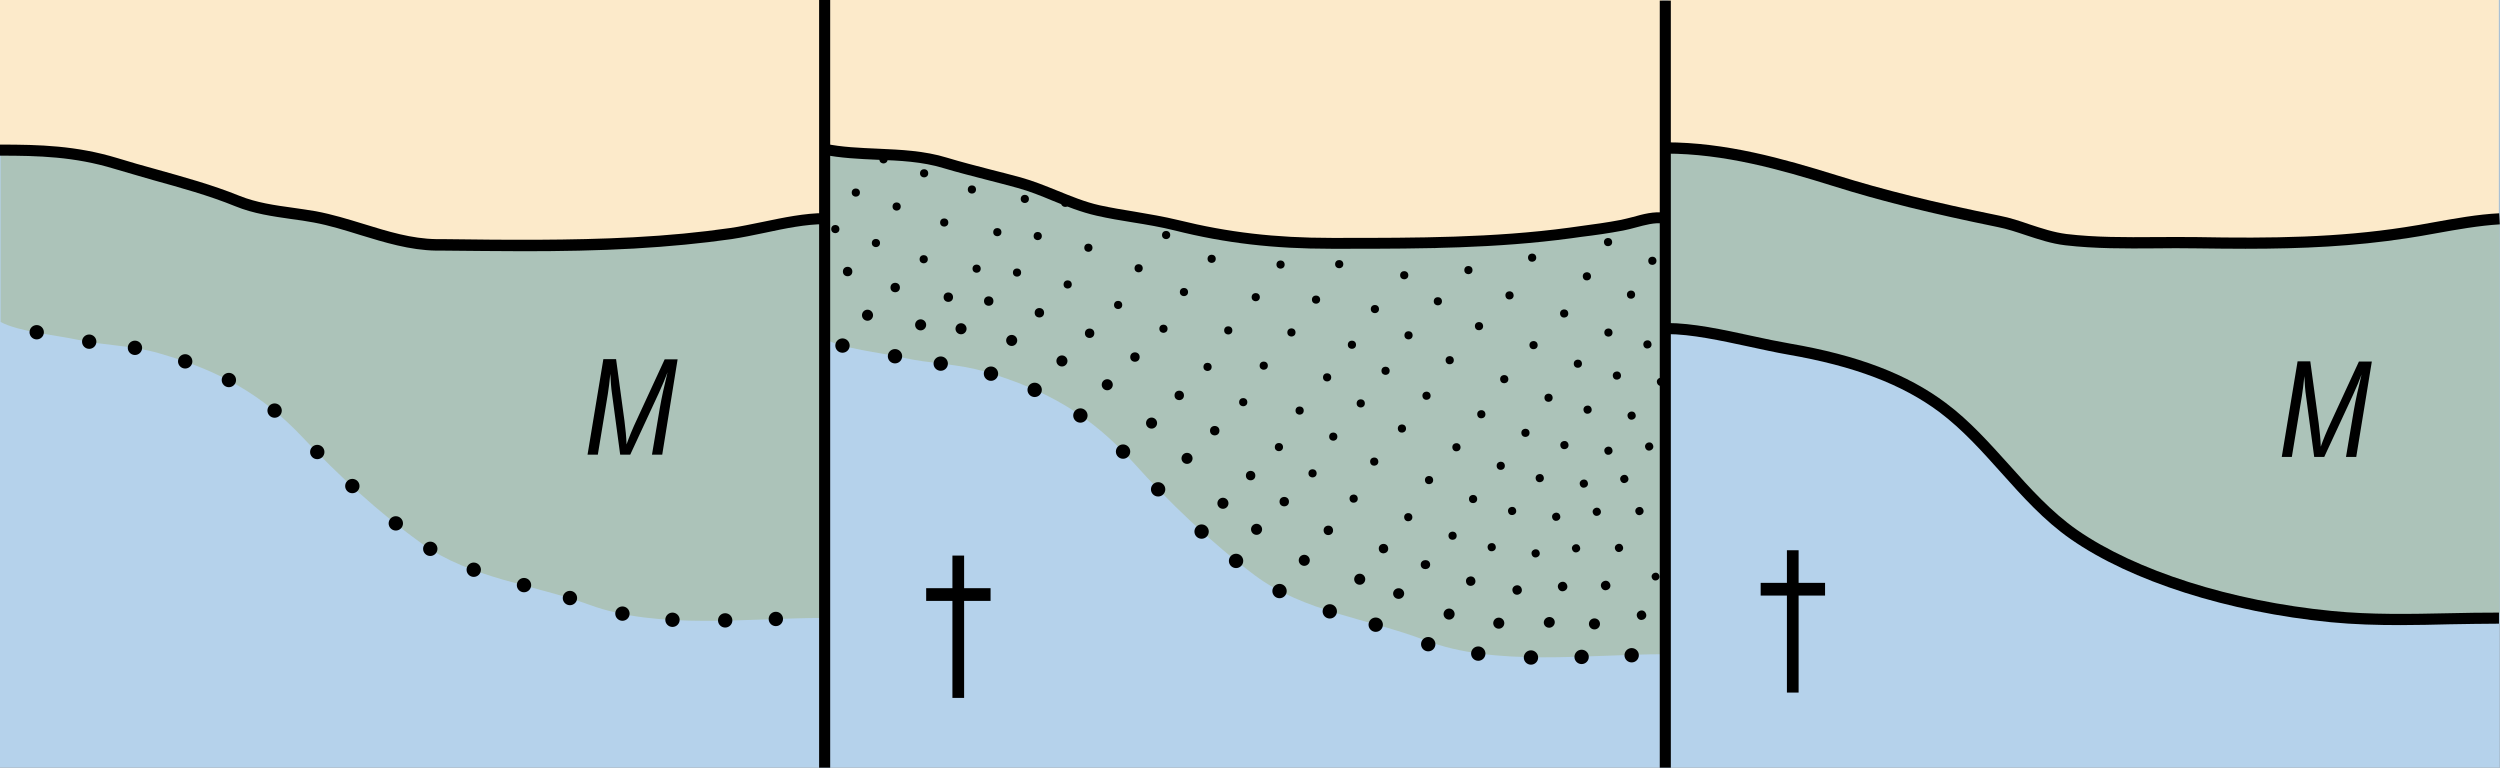 <?xml version="1.0" encoding="utf-8"?>
<!-- Generator: Adobe Illustrator 19.2.0, SVG Export Plug-In . SVG Version: 6.00 Build 0)  -->
<svg version="1.1" id="Layer_1" xmlns="http://www.w3.org/2000/svg" xmlns:xlink="http://www.w3.org/1999/xlink" x="0px" y="0px"
	 viewBox="0 0 121.9 37.43" style="enable-background:new 0 0 121.9 37.43;" xml:space="preserve">
<rect x="0" y="0" width="121.9" height="37.43" fill="#808080" stroke="none"/>
<style type="text/css">
	.st0{fill-rule:evenodd;clip-rule:evenodd;fill:#B5D2EB;}
	.st1{fill-rule:evenodd;clip-rule:evenodd;fill:#ACC3B9;}
	.st2{fill-rule:evenodd;clip-rule:evenodd;fill:#FCEACA;}
	.st3{fill-rule:evenodd;clip-rule:evenodd;}
</style>
<g>
	<rect x="0" y="0" class="st0" width="121.89" height="37.43"/>
</g>
<g>
	<path class="st1" d="M37.26,11.24c-0.02,0-0.03,0.01-0.05,0.01c-0.01,0-0.02,0.01-0.04,0.01c-0.5,0.1-1.03,0.21-1.54,0.28
		c-1.47,0.21-3.02,0.36-4.74,0.46c-1.77,0.1-3.57,0.13-5.35,0.13c-1.33,0-2.65-0.02-3.95-0.03l-0.33,0
		c-1.28-0.02-2.49-0.39-3.67-0.76c-0.74-0.23-1.51-0.47-2.28-0.61c-0.36-0.07-0.73-0.12-1.1-0.17c-0.9-0.13-1.82-0.26-2.69-0.61
		c-1.31-0.53-2.69-0.91-4.03-1.29C6.86,8.48,6.23,8.31,5.61,8.12c-0.24-0.07-0.49-0.14-0.72-0.2C4.8,7.9,4.73,7.88,4.65,7.87
		C4.49,7.83,4.33,7.8,4.18,7.77C4.06,7.74,3.94,7.73,3.82,7.71c0,0,0,0-0.01,0C3.7,7.69,3.59,7.67,3.48,7.65
		C3.36,7.64,3.23,7.62,3.11,7.61C3.01,7.6,2.9,7.58,2.79,7.57C2.65,7.56,2.51,7.55,2.37,7.54c-0.01,0-0.02,0-0.04,0
		C2.26,7.53,2.19,7.53,2.11,7.52C1.96,7.51,1.81,7.51,1.65,7.5c-0.03,0-0.05,0-0.08,0c-0.05,0-0.1-0.01-0.15-0.01
		C1.24,7.49,1.06,7.48,0.88,7.48c-0.05,0-0.1,0-0.15,0c-0.23,0-0.46,0-0.7,0v8.22c0.91,0.48,2.65,0.63,3.72,0.86
		c1.38,0.3,2.65,0.27,4.02,0.67c2.88,0.83,4.99,1.97,7.01,4.12c1.71,1.82,3.7,3.66,5.81,5.17c2.34,1.68,5.47,1.99,8.15,2.97
		c3.34,1.23,7.76,0.64,11.45,0.64V10.82C39.28,10.82,38.25,11.03,37.26,11.24z"/>
</g>
<g>
	<path class="st1" d="M81.12,10.76c-0.02,0-0.03-0.01-0.05-0.01l0,0.03c-0.43-0.06-0.91,0.07-1.37,0.2
		c-0.21,0.06-0.41,0.11-0.61,0.15c-0.68,0.13-1.37,0.22-2.05,0.31l-0.49,0.07c-3.58,0.48-7.24,0.5-10.79,0.5c-0.14,0-0.28,0-0.42,0
		H64.9c-2.78,0-5.12-0.27-7.58-0.88c-0.69-0.17-1.4-0.29-2.09-0.4c-0.57-0.09-1.16-0.19-1.73-0.32c-0.75-0.17-1.46-0.46-2.15-0.74
		c-0.56-0.23-1.13-0.46-1.72-0.63c-0.49-0.14-0.99-0.26-1.49-0.39c-0.69-0.18-1.41-0.36-2.11-0.57c-1.05-0.32-2.18-0.37-3.26-0.42
		c-0.85-0.04-1.73-0.08-2.59-0.25v9.1c0.93,0.51,2.71,0.67,3.8,0.92c1.41,0.32,2.71,0.29,4.11,0.71c2.94,0.88,5.09,2.1,7.16,4.4
		c1.74,1.94,3.78,3.9,5.93,5.51c2.39,1.79,5.58,2.12,8.31,3.17c3.41,1.31,7.92,0.68,11.68,0.68V10.75
		C81.16,10.75,81.14,10.76,81.12,10.76z"/>
</g>
<g>
	<path class="st1" d="M81.27,15.91v-0.04c1.25,0,2.72,0.32,4.14,0.63c0.65,0.14,1.27,0.27,1.84,0.37c3.3,0.57,5.7,1.48,7.56,2.88
		c1.16,0.87,2.13,1.95,3.07,3c1.01,1.13,2.06,2.3,3.33,3.19c2.88,2,7.55,3.49,12.48,3.97c1.9,0.19,3.86,0.15,5.75,0.11
		c0.74-0.02,1.47-0.03,2.21-0.03c0.04-0.03,0.1-0.05,0.16-0.05c0.03,0,0.05,0.01,0.07,0.01V10.82c-1.01,0.06-2.09,0.25-3.14,0.44
		c-0.48,0.09-0.96,0.17-1.42,0.24c-2.56,0.39-5.06,0.51-7.85,0.51c-0.78,0-1.58-0.01-2.41-0.02c-0.66-0.01-1.33-0.01-1.98,0
		c-1.44,0.01-2.93,0.02-4.37-0.15c-0.67-0.08-1.28-0.29-1.88-0.49c-0.45-0.15-0.92-0.31-1.4-0.41c-3.26-0.66-5.66-1.26-8.01-1.99
		c-2.57-0.8-5.32-1.58-8.19-1.58V7.28C81.2,7.29,81.17,7.3,81.12,7.3v8.63c0.04-0.02,0.08-0.03,0.14-0.03
		C81.26,15.91,81.27,15.91,81.27,15.91z"/>
</g>
<g>
	<path class="st2" d="M42.79,7.35c1.11,0.05,2.25,0.1,3.34,0.43c0.69,0.21,1.41,0.39,2.1,0.57c0.5,0.13,1,0.25,1.49,0.39
		c0.61,0.17,1.19,0.41,1.75,0.64c0.67,0.28,1.37,0.56,2.1,0.72c0.57,0.13,1.15,0.22,1.71,0.32c0.69,0.12,1.41,0.23,2.11,0.41
		c2.44,0.61,4.75,0.88,7.51,0.88h0.43c3.67,0,7.47,0,11.17-0.5L77,11.14c0.67-0.09,1.36-0.18,2.03-0.31
		c0.19-0.04,0.39-0.09,0.59-0.15c0.47-0.13,0.96-0.26,1.43-0.21V0.03h0.3v7.04c2.87,0.02,5.61,0.8,8.17,1.59
		c2.34,0.73,4.73,1.32,7.98,1.99c0.5,0.1,0.98,0.26,1.44,0.42c0.58,0.2,1.19,0.4,1.82,0.47c1.42,0.17,2.9,0.16,4.33,0.15
		c0.65-0.01,1.33-0.01,1.99,0c3.77,0.07,6.95,0.01,10.2-0.48c0.46-0.07,0.93-0.16,1.41-0.24c1.05-0.19,2.13-0.38,3.15-0.44V0H40.36
		v7.13C41.16,7.28,41.99,7.32,42.79,7.35z"/>
</g>
<g>
	<path class="st2" d="M7.57,8.36c1.35,0.38,2.74,0.76,4.06,1.3c0.83,0.34,1.74,0.47,2.62,0.59c0.37,0.05,0.74,0.11,1.11,0.17
		c0.79,0.15,1.57,0.39,2.32,0.62c1.15,0.36,2.35,0.73,3.58,0.74l0.33,0c3.04,0.04,6.19,0.08,9.28-0.09
		c1.71-0.09,3.26-0.24,4.72-0.45c0.51-0.07,1.04-0.19,1.61-0.3c0.96-0.2,1.94-0.4,2.86-0.42V0H0v7.17c1.93,0,3.7,0.05,5.7,0.66
		C6.32,8.01,6.94,8.19,7.57,8.36z"/>
</g>
<g>
	<circle class="st3" cx="54.41" cy="10.46" r="0.2"/>
</g>
<g>
	<circle class="st3" cx="69.96" cy="11.9" r="0.2"/>
</g>
<g>
	<circle class="st3" cx="32.79" cy="30.22" r="0.35"/>
</g>
<g>
	<circle class="st3" cx="30.35" cy="29.92" r="0.35"/>
</g>
<g>
	<circle class="st3" cx="27.79" cy="29.16" r="0.35"/>
</g>
<g>
	<circle class="st3" cx="25.55" cy="28.53" r="0.35"/>
</g>
<g>
	<circle class="st3" cx="20.98" cy="26.76" r="0.35"/>
</g>
<g>
	<circle class="st3" cx="23.1" cy="27.78" r="0.35"/>
</g>
<g>
	<circle class="st3" cx="17.18" cy="23.7" r="0.35"/>
</g>
<g>
	<circle class="st3" cx="15.47" cy="22.04" r="0.35"/>
</g>
<g>
	<circle class="st3" cx="13.39" cy="20.02" r="0.35"/>
</g>
<g>
	<circle class="st3" cx="11.16" cy="18.53" r="0.35"/>
</g>
<g>
	<circle class="st3" cx="9.03" cy="17.62" r="0.35"/>
</g>
<g>
	<circle class="st3" cx="6.58" cy="16.96" r="0.35"/>
</g>
<g>
	<circle class="st3" cx="19.3" cy="25.52" r="0.35"/>
</g>
<g>
	<circle class="st3" cx="4.35" cy="16.66" r="0.35"/>
</g>
<g>
	<g>
		<path d="M87.13,33.77v-4.73h-1.28v-0.62h1.28v-1.59h0.57v1.59h1.29v0.62h-1.29v4.73H87.13z"/>
	</g>
</g>
<g>
	<g>
		<path d="M46.44,34.04V29.3h-1.28v-0.62h1.28v-1.59h0.57v1.59h1.29v0.62h-1.29v4.73H46.44z"/>
	</g>
</g>
<g>
	<circle class="st3" cx="1.79" cy="16.2" r="0.35"/>
</g>
<g>
	<circle class="st3" cx="37.83" cy="30.18" r="0.35"/>
</g>
<g>
	<path d="M117.05,30.48c-1.13,0-2.27-0.03-3.4-0.14c-5-0.49-9.74-2-12.68-4.05c-1.31-0.91-2.37-2.1-3.4-3.25
		c-0.93-1.04-1.89-2.11-3.01-2.95c-1.81-1.35-4.15-2.24-7.38-2.8c-0.58-0.1-1.21-0.24-1.86-0.38c-1.4-0.3-2.85-0.62-4.05-0.62v-0.54
		c1.26,0,2.74,0.32,4.16,0.63c0.64,0.14,1.26,0.27,1.84,0.37c3.31,0.57,5.73,1.49,7.61,2.9c1.17,0.87,2.14,1.97,3.09,3.02
		c1.01,1.13,2.05,2.29,3.31,3.17c2.87,1.99,7.51,3.47,12.42,3.95c1.9,0.19,3.85,0.15,5.74,0.11c0.8-0.02,1.61-0.03,2.41-0.03v0.54
		c-0.8,0-1.6,0.02-2.4,0.03C118.66,30.46,117.86,30.48,117.05,30.48z"/>
</g>
<g>
	<g>
		<path d="M28.65,22.16l0.77-4.65h0.62l0.41,3.02c0.05,0.4,0.09,0.78,0.1,1.14c0.11-0.32,0.28-0.74,0.53-1.27l1.33-2.88h0.63
			l-0.75,4.65h-0.5l0.38-2.26c0.09-0.52,0.22-1.11,0.38-1.76c-0.11,0.3-0.25,0.63-0.41,0.98l-1.41,3.04h-0.49l-0.4-2.98
			c-0.04-0.26-0.06-0.58-0.08-0.96c-0.04,0.4-0.08,0.72-0.12,0.97l-0.49,2.97H28.65z"/>
	</g>
</g>
<g>
	<g>
		<path d="M111.26,22.27l0.77-4.65h0.62l0.41,3.02c0.05,0.4,0.09,0.78,0.1,1.14c0.11-0.32,0.28-0.74,0.53-1.27l1.33-2.88h0.63
			l-0.76,4.65h-0.5l0.38-2.26c0.09-0.52,0.22-1.11,0.38-1.76c-0.11,0.3-0.25,0.63-0.41,0.98l-1.41,3.04h-0.49l-0.4-2.98
			c-0.04-0.26-0.06-0.58-0.08-0.96c-0.04,0.4-0.08,0.72-0.12,0.97l-0.49,2.97H111.26z"/>
	</g>
</g>
<g>
	<circle class="st3" cx="74.65" cy="32.06" r="0.35"/>
</g>
<g>
	<circle class="st3" cx="72.08" cy="31.87" r="0.35"/>
</g>
<g>
	<circle class="st3" cx="69.64" cy="31.41" r="0.35"/>
</g>
<g>
	<circle class="st3" cx="67.08" cy="30.46" r="0.35"/>
</g>
<g>
	<circle class="st3" cx="64.84" cy="29.81" r="0.35"/>
</g>
<g>
	<circle class="st3" cx="60.27" cy="27.35" r="0.35"/>
</g>
<g>
	<circle class="st3" cx="62.39" cy="28.82" r="0.35"/>
</g>
<g>
	<circle class="st3" cx="56.47" cy="23.86" r="0.35"/>
</g>
<g>
	<circle class="st3" cx="54.76" cy="22.02" r="0.35"/>
</g>
<g>
	<circle class="st3" cx="52.68" cy="20.26" r="0.35"/>
</g>
<g>
	<circle class="st3" cx="50.45" cy="19.01" r="0.35"/>
</g>
<g>
	<circle class="st3" cx="48.32" cy="18.22" r="0.35"/>
</g>
<g>
	<circle class="st3" cx="45.87" cy="17.73" r="0.35"/>
</g>
<g>
	<circle class="st3" cx="58.59" cy="25.92" r="0.35"/>
</g>
<g>
	<circle class="st3" cx="43.64" cy="17.37" r="0.35"/>
</g>
<g>
	<circle class="st3" cx="41.08" cy="16.85" r="0.35"/>
</g>
<g>
	<circle class="st3" cx="77.12" cy="32.03" r="0.35"/>
</g>
<g>
	<circle class="st3" cx="79.56" cy="31.95" r="0.35"/>
</g>
<g>
	
		<ellipse transform="matrix(0.903 -0.429 0.429 0.903 -5.734 35.324)" class="st3" cx="75.57" cy="30.39" rx="0.27" ry="0.26"/>
</g>
<g>
	
		<ellipse transform="matrix(0.958 -0.288 0.288 0.958 -5.657 22.301)" class="st3" cx="73.05" cy="30.4" rx="0.27" ry="0.27"/>
</g>
<g>
	<ellipse transform="matrix(0.98 -0.201 0.201 0.98 -4.575 14.808)" class="st3" cx="70.63" cy="29.93" rx="0.27" ry="0.27"/>
</g>
<g>
	<ellipse transform="matrix(0.999 -0.037 0.037 0.999 -1.025 2.545)" class="st3" cx="68.22" cy="28.95" rx="0.27" ry="0.26"/>
</g>
<g>
	
		<ellipse transform="matrix(0.993 -0.122 0.122 0.993 -2.944 8.265)" class="st3" cx="66.26" cy="28.26" rx="0.27" ry="0.27"/>
</g>
<g>
	<circle class="st3" cx="61.27" cy="25.81" r="0.27"/>
</g>
<g>
	
		<ellipse transform="matrix(0.994 -0.111 0.111 0.994 -2.636 7.213)" class="st3" cx="63.58" cy="27.33" rx="0.27" ry="0.27"/>
</g>
<g>
	<circle class="st3" cx="57.88" cy="22.35" r="0.27"/>
</g>
<g>
	<circle class="st3" cx="56.15" cy="20.63" r="0.27"/>
</g>
<g>
	<circle class="st3" cx="53.99" cy="18.76" r="0.27"/>
</g>
<g>
	<circle class="st3" cx="51.78" cy="17.6" r="0.27"/>
</g>
<g>
	<circle class="st3" cx="49.33" cy="16.6" r="0.27"/>
</g>
<g>
	<circle class="st3" cx="46.86" cy="16.03" r="0.27"/>
</g>
<g>
	<circle class="st3" cx="59.63" cy="24.54" r="0.27"/>
</g>
<g>
	<circle class="st3" cx="44.89" cy="15.84" r="0.27"/>
</g>
<g>
	<circle class="st3" cx="42.3" cy="15.37" r="0.27"/>
</g>
<g>
	
		<ellipse transform="matrix(0.891 -0.454 0.454 0.891 -5.313 38.647)" class="st3" cx="77.74" cy="30.38" rx="0.27" ry="0.27"/>
</g>
<g>
	
		<ellipse transform="matrix(0.904 -0.427 0.427 0.904 -4.913 35.286)" class="st3" cx="76.21" cy="28.6" rx="0.23" ry="0.23"/>
</g>
<g>
	
		<ellipse transform="matrix(0.958 -0.288 0.288 0.958 -5.14 22.553)" class="st3" cx="73.95" cy="28.72" rx="0.23" ry="0.23"/>
</g>
<g>
	
		<ellipse transform="matrix(0.98 -0.201 0.201 0.98 -4.231 14.971)" class="st3" cx="71.68" cy="28.34" rx="0.23" ry="0.23"/>
</g>
<g>
	
		<ellipse transform="matrix(0.999 -0.038 0.038 0.999 -0.993 2.65)" class="st3" cx="69.52" cy="27.55" rx="0.23" ry="0.22"/>
</g>
<g>
	
		<ellipse transform="matrix(0.993 -0.121 0.121 0.993 -2.737 8.337)" class="st3" cx="67.43" cy="26.76" rx="0.23" ry="0.23"/>
</g>
<g>
	<circle class="st3" cx="62.62" cy="24.46" r="0.23"/>
</g>
<g>
	
		<ellipse transform="matrix(0.994 -0.11 0.11 0.994 -2.454 7.3)" class="st3" cx="64.77" cy="25.84" rx="0.23" ry="0.23"/>
</g>
<g>
	<circle class="st3" cx="59.23" cy="21" r="0.23"/>
</g>
<g>
	<circle class="st3" cx="57.5" cy="19.28" r="0.23"/>
</g>
<g>
	<circle class="st3" cx="55.34" cy="17.41" r="0.23"/>
</g>
<g>
	<circle class="st3" cx="53.13" cy="16.25" r="0.23"/>
</g>
<g>
	<circle class="st3" cx="50.68" cy="15.25" r="0.23"/>
</g>
<g>
	<circle class="st3" cx="48.21" cy="14.68" r="0.23"/>
</g>
<g>
	<circle class="st3" cx="60.98" cy="23.19" r="0.23"/>
</g>
<g>
	<circle class="st3" cx="46.24" cy="14.49" r="0.23"/>
</g>
<g>
	<circle class="st3" cx="43.65" cy="14.02" r="0.23"/>
</g>
<g>
	<ellipse transform="matrix(0.89 -0.455 0.455 0.89 -4.417 38.771)" class="st3" cx="78.33" cy="28.56" rx="0.23" ry="0.23"/>
</g>
<g>
	<ellipse transform="matrix(0.904 -0.427 0.427 0.904 -4.064 35.377)" class="st3" cx="76.87" cy="26.75" rx="0.2" ry="0.2"/>
</g>
<g>
	<ellipse transform="matrix(0.957 -0.29 0.29 0.957 -4.609 22.868)" class="st3" cx="74.88" cy="26.99" rx="0.2" ry="0.2"/>
</g>
<g>
	<ellipse transform="matrix(0.979 -0.202 0.202 0.979 -3.892 15.229)" class="st3" cx="72.76" cy="26.71" rx="0.2" ry="0.2"/>
</g>
<g>
	<ellipse transform="matrix(0.999 -0.038 0.038 0.999 -0.944 2.72)" class="st3" cx="70.85" cy="26.12" rx="0.2" ry="0.2"/>
</g>
<g>
	<ellipse transform="matrix(0.993 -0.121 0.121 0.993 -2.544 8.479)" class="st3" cx="68.64" cy="25.22" rx="0.2" ry="0.2"/>
</g>
<g>
	<circle class="st3" cx="64" cy="23.08" r="0.2"/>
</g>
<g>
	<ellipse transform="matrix(0.994 -0.11 0.11 0.994 -2.274 7.409)" class="st3" cx="66" cy="24.31" rx="0.2" ry="0.2"/>
</g>
<g>
	<circle class="st3" cx="60.62" cy="19.61" r="0.2"/>
</g>
<g>
	<circle class="st3" cx="58.88" cy="17.89" r="0.2"/>
</g>
<g>
	<circle class="st3" cx="56.73" cy="16.03" r="0.2"/>
</g>
<g>
	<circle class="st3" cx="54.52" cy="14.87" r="0.2"/>
</g>
<g>
	<circle class="st3" cx="52.06" cy="13.87" r="0.2"/>
</g>
<g>
	<circle class="st3" cx="49.59" cy="13.29" r="0.2"/>
</g>
<g>
	<circle class="st3" cx="62.36" cy="21.8" r="0.2"/>
</g>
<g>
	<circle class="st3" cx="47.62" cy="13.1" r="0.2"/>
</g>
<g>
	<circle class="st3" cx="45.04" cy="12.64" r="0.2"/>
</g>
<g>
	<ellipse transform="matrix(0.891 -0.454 0.454 0.891 -3.515 38.765)" class="st3" cx="78.94" cy="26.7" rx="0.2" ry="0.2"/>
</g>
<g>
	<circle class="st3" cx="41.33" cy="13.24" r="0.23"/>
</g>
<g>
	<circle class="st3" cx="42.71" cy="11.85" r="0.2"/>
</g>
<g>
	<circle class="st3" cx="40.73" cy="11.17" r="0.2"/>
</g>
<g>
	<ellipse transform="matrix(0.89 -0.455 0.455 0.89 -4.885 39.725)" class="st3" cx="80.08" cy="30.01" rx="0.23" ry="0.23"/>
</g>
<g>
	
		<ellipse transform="matrix(0.891 -0.455 0.455 0.891 -3.978 39.747)" class="st3" cx="80.69" cy="28.15" rx="0.19" ry="0.19"/>
</g>
<g>
	<ellipse transform="matrix(0.904 -0.427 0.427 0.904 -3.206 35.636)" class="st3" cx="77.88" cy="24.97" rx="0.2" ry="0.2"/>
</g>
<g>
	<ellipse transform="matrix(0.957 -0.29 0.29 0.957 -4.048 23.076)" class="st3" cx="75.88" cy="25.21" rx="0.2" ry="0.2"/>
</g>
<g>
	<ellipse transform="matrix(0.979 -0.202 0.202 0.979 -3.514 15.418)" class="st3" cx="73.76" cy="24.92" rx="0.2" ry="0.2"/>
</g>
<g>
	<ellipse transform="matrix(0.999 -0.038 0.038 0.999 -0.875 2.757)" class="st3" cx="71.85" cy="24.33" rx="0.2" ry="0.2"/>
</g>
<g>
	<ellipse transform="matrix(0.993 -0.121 0.121 0.993 -2.317 8.57)" class="st3" cx="69.65" cy="23.43" rx="0.2" ry="0.2"/>
</g>
<g>
	<circle class="st3" cx="65.01" cy="21.29" r="0.2"/>
</g>
<g>
	<ellipse transform="matrix(0.994 -0.11 0.11 0.994 -2.068 7.493)" class="st3" cx="67" cy="22.52" rx="0.2" ry="0.2"/>
</g>
<g>
	<circle class="st3" cx="61.62" cy="17.83" r="0.2"/>
</g>
<g>
	<circle class="st3" cx="59.89" cy="16.11" r="0.2"/>
</g>
<g>
	<circle class="st3" cx="57.73" cy="14.24" r="0.2"/>
</g>
<g>
	<circle class="st3" cx="55.52" cy="13.08" r="0.2"/>
</g>
<g>
	<circle class="st3" cx="53.07" cy="12.08" r="0.2"/>
</g>
<g>
	<circle class="st3" cx="50.6" cy="11.51" r="0.2"/>
</g>
<g>
	<circle class="st3" cx="63.37" cy="20.02" r="0.2"/>
</g>
<g>
	<circle class="st3" cx="48.63" cy="11.32" r="0.2"/>
</g>
<g>
	<circle class="st3" cx="46.04" cy="10.85" r="0.2"/>
</g>
<g>
	<ellipse transform="matrix(0.891 -0.454 0.454 0.891 -2.596 39.017)" class="st3" cx="79.94" cy="24.91" rx="0.2" ry="0.2"/>
</g>
<g>
	<circle class="st3" cx="43.72" cy="10.07" r="0.2"/>
</g>
<g>
	<circle class="st3" cx="41.73" cy="9.39" r="0.2"/>
</g>
<g>
	<ellipse transform="matrix(0.904 -0.427 0.427 0.904 -2.384 36.072)" class="st3" cx="79.22" cy="23.35" rx="0.2" ry="0.2"/>
</g>
<g>
	<ellipse transform="matrix(0.957 -0.29 0.29 0.957 -3.522 23.402)" class="st3" cx="77.23" cy="23.59" rx="0.2" ry="0.2"/>
</g>
<g>
	<ellipse transform="matrix(0.979 -0.202 0.202 0.979 -3.161 15.675)" class="st3" cx="75.11" cy="23.3" rx="0.2" ry="0.2"/>
</g>
<g>
	<ellipse transform="matrix(0.999 -0.038 0.038 0.999 -0.813 2.807)" class="st3" cx="73.2" cy="22.71" rx="0.2" ry="0.2"/>
</g>
<g>
	<ellipse transform="matrix(0.993 -0.121 0.121 0.993 -2.116 8.74)" class="st3" cx="70.99" cy="21.81" rx="0.2" ry="0.2"/>
</g>
<g>
	<circle class="st3" cx="66.35" cy="19.67" r="0.2"/>
</g>
<g>
	<ellipse transform="matrix(0.994 -0.11 0.11 0.994 -1.882 7.629)" class="st3" cx="68.35" cy="20.91" rx="0.2" ry="0.2"/>
</g>
<g>
	<circle class="st3" cx="62.97" cy="16.21" r="0.2"/>
</g>
<g>
	<circle class="st3" cx="61.23" cy="14.49" r="0.2"/>
</g>
<g>
	<circle class="st3" cx="59.08" cy="12.62" r="0.2"/>
</g>
<g>
	<circle class="st3" cx="56.86" cy="11.46" r="0.2"/>
</g>
<g>
	<circle class="st3" cx="51.94" cy="9.89" r="0.2"/>
</g>
<g>
	<circle class="st3" cx="64.71" cy="18.4" r="0.2"/>
</g>
<g>
	<circle class="st3" cx="49.97" cy="9.7" r="0.2"/>
</g>
<g>
	<circle class="st3" cx="47.39" cy="9.24" r="0.2"/>
</g>
<g>
	<circle class="st3" cx="45.06" cy="8.45" r="0.2"/>
</g>
<g>
	<circle class="st3" cx="43.08" cy="7.77" r="0.2"/>
</g>
<g>
	<ellipse transform="matrix(0.904 -0.427 0.427 0.904 -1.586 36.444)" class="st3" cx="80.43" cy="21.76" rx="0.2" ry="0.2"/>
</g>
<g>
	<ellipse transform="matrix(0.957 -0.29 0.29 0.957 -3.008 23.677)" class="st3" cx="78.43" cy="21.99" rx="0.2" ry="0.2"/>
</g>
<g>
	<ellipse transform="matrix(0.979 -0.202 0.202 0.979 -2.812 15.863)" class="st3" cx="76.31" cy="21.71" rx="0.2" ry="0.2"/>
</g>
<g>
	<ellipse transform="matrix(0.999 -0.038 0.038 0.999 -0.747 2.834)" class="st3" cx="74.4" cy="21.12" rx="0.2" ry="0.2"/>
</g>
<g>
	<ellipse transform="matrix(0.993 -0.121 0.121 0.993 -1.912 8.856)" class="st3" cx="72.2" cy="20.22" rx="0.2" ry="0.2"/>
</g>
<g>
	<circle class="st3" cx="67.56" cy="18.08" r="0.2"/>
</g>
<g>
	<ellipse transform="matrix(0.994 -0.11 0.11 0.994 -1.7 7.752)" class="st3" cx="69.55" cy="19.31" rx="0.2" ry="0.2"/>
</g>
<g>
	<circle class="st3" cx="64.17" cy="14.61" r="0.2"/>
</g>
<g>
	<circle class="st3" cx="62.44" cy="12.9" r="0.2"/>
</g>
<g>
	<circle class="st3" cx="65.92" cy="16.81" r="0.2"/>
</g>
<g>
	<ellipse transform="matrix(0.957 -0.29 0.29 0.957 -2.456 23.949)" class="st3" cx="79.56" cy="20.26" rx="0.2" ry="0.2"/>
</g>
<g>
	<ellipse transform="matrix(0.979 -0.202 0.202 0.979 -2.439 16.058)" class="st3" cx="77.44" cy="19.98" rx="0.2" ry="0.2"/>
</g>
<g>
	<ellipse transform="matrix(0.999 -0.038 0.038 0.999 -0.684 2.894)" class="st3" cx="75.53" cy="19.39" rx="0.2" ry="0.2"/>
</g>
<g>
	<ellipse transform="matrix(0.993 -0.121 0.121 0.993 -1.697 8.998)" class="st3" cx="73.32" cy="18.49" rx="0.2" ry="0.2"/>
</g>
<g>
	<circle class="st3" cx="68.68" cy="16.35" r="0.2"/>
</g>
<g>
	<ellipse transform="matrix(0.994 -0.11 0.11 0.994 -1.502 7.863)" class="st3" cx="70.68" cy="17.58" rx="0.2" ry="0.2"/>
</g>
<g>
	<circle class="st3" cx="65.3" cy="12.88" r="0.2"/>
</g>
<g>
	<circle class="st3" cx="67.04" cy="15.07" r="0.2"/>
</g>
<g>
	<ellipse transform="matrix(0.957 -0.29 0.29 0.957 -1.915 24.293)" class="st3" cx="80.99" cy="18.61" rx="0.2" ry="0.2"/>
</g>
<g>
	<ellipse transform="matrix(0.979 -0.202 0.202 0.979 -2.075 16.309)" class="st3" cx="78.87" cy="18.32" rx="0.2" ry="0.2"/>
</g>
<g>
	<ellipse transform="matrix(0.999 -0.038 0.038 0.999 -0.62 2.947)" class="st3" cx="76.96" cy="17.73" rx="0.2" ry="0.2"/>
</g>
<g>
	<ellipse transform="matrix(0.993 -0.121 0.121 0.993 -1.487 9.161)" class="st3" cx="74.75" cy="16.83" rx="0.2" ry="0.2"/>
</g>
<g>
	<circle class="st3" cx="70.11" cy="14.69" r="0.2"/>
</g>
<g>
	<ellipse transform="matrix(0.994 -0.11 0.11 0.994 -1.312 8.01)" class="st3" cx="72.11" cy="15.92" rx="0.2" ry="0.2"/>
</g>
<g>
	<circle class="st3" cx="68.47" cy="13.42" r="0.2"/>
</g>
<g>
	<ellipse transform="matrix(0.979 -0.202 0.202 0.979 -1.737 16.579)" class="st3" cx="80.36" cy="16.8" rx="0.2" ry="0.2"/>
</g>
<g>
	<ellipse transform="matrix(0.999 -0.038 0.038 0.999 -0.561 3.003)" class="st3" cx="78.45" cy="16.21" rx="0.2" ry="0.2"/>
</g>
<g>
	<ellipse transform="matrix(0.993 -0.121 0.121 0.993 -1.29 9.308)" class="st3" cx="76.24" cy="15.31" rx="0.2" ry="0.2"/>
</g>
<g>
	<circle class="st3" cx="71.6" cy="13.17" r="0.2"/>
</g>
<g>
	<ellipse transform="matrix(0.994 -0.11 0.11 0.994 -1.138 8.185)" class="st3" cx="73.6" cy="14.4" rx="0.2" ry="0.2"/>
</g>
<g>
	<ellipse transform="matrix(0.999 -0.038 0.038 0.999 -0.488 3.024)" class="st3" cx="79.55" cy="14.38" rx="0.2" ry="0.2"/>
</g>
<g>
	<ellipse transform="matrix(0.993 -0.121 0.121 0.993 -1.063 9.447)" class="st3" cx="77.35" cy="13.48" rx="0.2" ry="0.2"/>
</g>
<g>
	<ellipse transform="matrix(0.994 -0.11 0.11 0.994 -0.929 8.276)" class="st3" cx="74.7" cy="12.58" rx="0.2" ry="0.2"/>
</g>
<g>
	<ellipse transform="matrix(0.999 -0.038 0.038 0.999 -0.424 3.062)" class="st3" cx="80.59" cy="12.73" rx="0.2" ry="0.2"/>
</g>
<g>
	<ellipse transform="matrix(0.993 -0.121 0.121 0.993 -0.854 9.541)" class="st3" cx="78.38" cy="11.83" rx="0.2" ry="0.2"/>
</g>
<g>
	<circle class="st3" cx="35.36" cy="30.25" r="0.35"/>
</g>
<g>
	<rect x="39.94" width="0.54" height="37.43"/>
</g>
<g>
	<rect x="80.93" y="0.03" width="0.54" height="37.41"/>
</g>
<g>
	<path d="M25.55,12.25c-1.33,0-2.64-0.02-3.94-0.03l-0.34,0c-1.29-0.02-2.52-0.4-3.7-0.76c-0.74-0.23-1.51-0.47-2.27-0.61
		c-0.36-0.07-0.73-0.12-1.1-0.17c-0.9-0.13-1.84-0.26-2.72-0.62c-1.3-0.53-2.69-0.91-4.02-1.28C6.82,8.59,6.2,8.42,5.57,8.23
		C3.63,7.64,1.9,7.59,0,7.59V7.05c1.94,0,3.72,0.05,5.73,0.66C6.35,7.9,6.97,8.08,7.6,8.25c1.35,0.38,2.75,0.76,4.08,1.3
		c0.82,0.33,1.72,0.46,2.6,0.58c0.37,0.05,0.75,0.11,1.12,0.17c0.8,0.15,1.58,0.39,2.33,0.62c1.2,0.37,2.33,0.72,3.55,0.74l0.34,0
		c3.04,0.04,6.18,0.07,9.26-0.09c1.71-0.09,3.25-0.24,4.71-0.45c0.51-0.07,1.04-0.19,1.6-0.3c1.01-0.21,2.06-0.43,3.03-0.43v0.54
		c-0.92,0-1.94,0.21-2.92,0.42c-0.57,0.12-1.11,0.23-1.63,0.31c-1.48,0.21-3.03,0.36-4.75,0.46C29.12,12.22,27.33,12.25,25.55,12.25
		z"/>
</g>
<g>
	<path d="M65.76,12.13c-0.14,0-0.29,0-0.43,0H64.9c-2.79,0-5.14-0.27-7.61-0.89c-0.68-0.17-1.39-0.29-2.08-0.4
		c-0.57-0.09-1.16-0.19-1.73-0.32c-0.76-0.17-1.48-0.46-2.17-0.74c-0.55-0.23-1.12-0.46-1.71-0.62c-0.49-0.14-0.99-0.26-1.48-0.39
		c-0.69-0.18-1.41-0.36-2.11-0.57c-1.04-0.32-2.15-0.37-3.23-0.41c-0.89-0.04-1.8-0.08-2.69-0.26l0.11-0.53
		c0.85,0.18,1.74,0.21,2.61,0.25c1.11,0.05,2.27,0.1,3.37,0.44c0.69,0.21,1.4,0.39,2.09,0.57c0.5,0.13,1,0.25,1.5,0.39
		c0.61,0.17,1.2,0.41,1.77,0.64c0.67,0.27,1.36,0.56,2.08,0.72c0.56,0.12,1.14,0.22,1.71,0.31c0.7,0.12,1.42,0.24,2.12,0.41
		c2.43,0.6,4.73,0.87,7.48,0.87h0.43c3.65,0,7.47,0,11.16-0.5l0.5-0.07c0.67-0.09,1.35-0.18,2.02-0.31
		c0.19-0.04,0.38-0.09,0.58-0.14c0.5-0.14,1.02-0.28,1.54-0.21l-0.07,0.53c-0.41-0.06-0.87,0.07-1.32,0.19
		c-0.21,0.06-0.42,0.11-0.62,0.15c-0.68,0.13-1.38,0.23-2.05,0.31l-0.5,0.07C72.98,12.11,69.32,12.13,65.76,12.13z"/>
</g>
<g>
	<path d="M109.49,12.13c-0.78,0-1.59-0.01-2.42-0.02c-0.65-0.01-1.31-0.01-1.98,0c-1.44,0.01-2.94,0.02-4.39-0.15
		c-0.68-0.08-1.3-0.29-1.91-0.49c-0.45-0.15-0.92-0.31-1.39-0.4c-3.27-0.67-5.67-1.26-8.02-2c-2.56-0.8-5.3-1.58-8.16-1.58V6.94
		c2.93,0,5.71,0.79,8.32,1.6c2.34,0.73,4.72,1.32,7.97,1.98c0.51,0.1,0.99,0.26,1.45,0.42c0.61,0.2,1.18,0.39,1.8,0.47
		c1.42,0.17,2.9,0.16,4.32,0.15c0.67,0,1.33-0.01,1.99,0c3.76,0.07,6.94,0.02,10.18-0.48c0.46-0.07,0.93-0.15,1.41-0.24
		c1.06-0.19,2.16-0.39,3.2-0.44l0.03,0.54c-1,0.06-2.08,0.25-3.13,0.44c-0.48,0.09-0.96,0.17-1.42,0.24
		C114.79,12.01,112.28,12.13,109.49,12.13z"/>
</g>
<g>
</g>
<g>
</g>
<g>
</g>
<g>
</g>
<g>
</g>
<g>
</g>
</svg>
